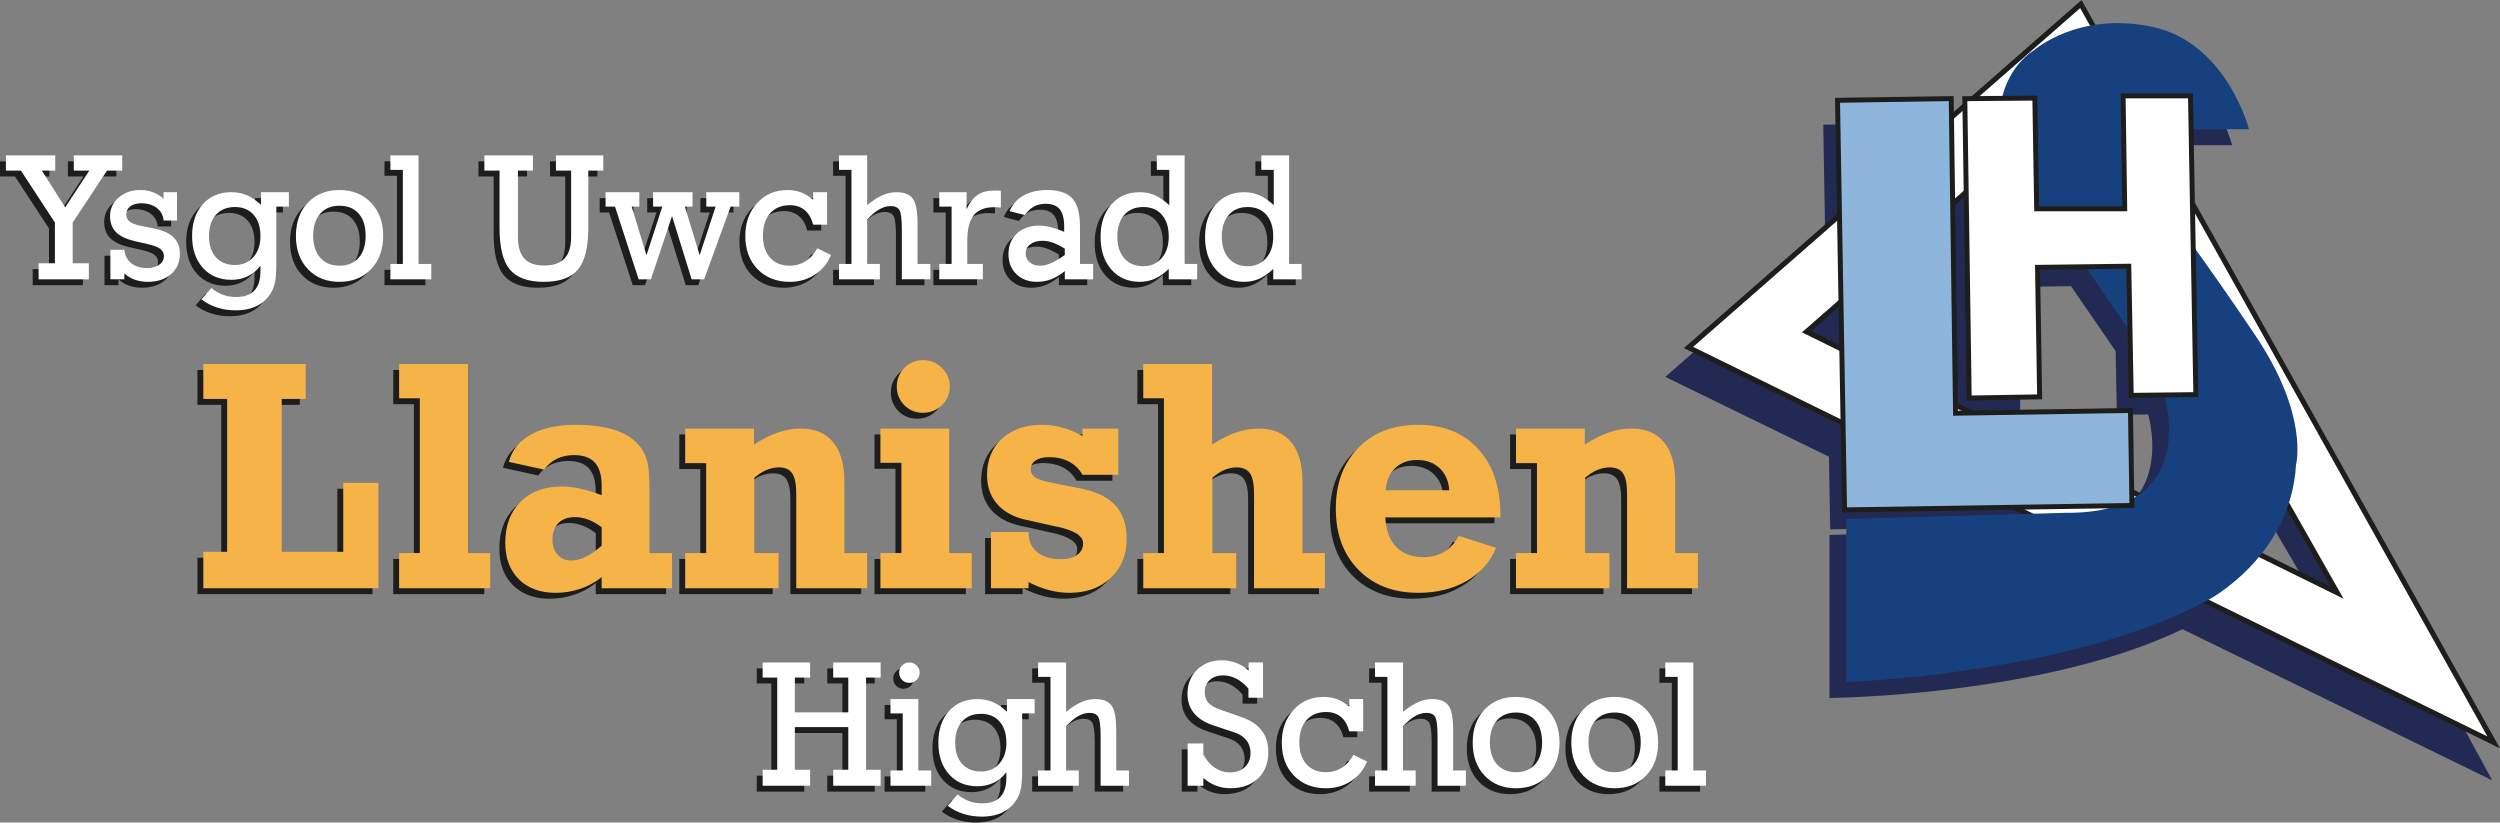 <?xml version="1.0" encoding="utf-8"?>
<!-- Generator: Adobe Illustrator 26.5.0, SVG Export Plug-In . SVG Version: 6.00 Build 0)  -->
<svg version="1.1" id="Layer_1" xmlns="http://www.w3.org/2000/svg" xmlns:xlink="http://www.w3.org/1999/xlink" x="0px" y="0px"
	 viewBox="0 0 525.109 172.766" style="enable-background:new 0 0 525.109 172.766;" xml:space="preserve">
<rect x="0" y="0" width="525.109" height="172.766" fill="#808080" stroke="none"/>
<style type="text/css">
	.st0{fill:#222A53;}
	.st1{fill:#FFFFFF;stroke:#1D1D1B;stroke-width:1.085;stroke-miterlimit:10;}
	.st2{fill:#16417E;}
	.st3{fill:#1D1D1B;stroke:#1D1D1B;stroke-width:0.543;stroke-miterlimit:10;}
	.st4{fill:#8EB5DC;}
	.st5{fill:#FFFFFF;}
	.st6{fill:#1D1D1B;}
	.st7{fill:#F6B448;}
</style>
<g>
	<g>
		<path class="st0" d="M384.269,112.365V146.6c0,0,48.046-0.36,77.211-15.989c0,0,16.115-10.142,17.249-29.657
			c0,0,2.754-10.254-8.425-26.958s-19.817-27.95-19.817-27.95l-0.198-15.546h18.557c0,0-4.668-18.192-20.319-21.5
			c-15.651-3.308-24.884,4.962-24.884,4.962s-8.098,4.465-7.209,17.2l4.668,22.327l13.621,6.216l9.831,14.292l6.637,13.029
			c0,0,7.449,24.335-20.906,24.047L384.269,112.365z"/>
		<polygon class="st0" points="443.742,110.265 384.422,111.183 382.961,26.189 405.802,25.854 406.707,91.938 443.45,91.354 		"/>
		<polygon class="st0" points="409.699,25.854 423.367,25.743 423.746,48.982 443.283,48.982 442.949,25.271 456.057,25.271 
			457.169,86.985 444.632,87.129 444.118,60.003 423.913,60.254 424.355,87.459 410.604,87.685 		"/>
		<path class="st0" d="M436.209,3.521l-86.42,75.641l173.694,84.746L436.209,3.521z M430.84,30.907l57.53,98.526L377.118,77.929
			L430.84,30.907z"/>
		<path class="st1" d="M437.073,0.85l-82.416,72.136l169.13,82.951L437.073,0.85z M433.178,22.658l57.737,101.835L379.456,69.68
			L433.178,22.658z"/>
		<path class="st2" d="M387.806,109.004v34.235c0,0,46.663-1.488,75.827-17.117c0,0,17.499-9.014,18.633-28.529
			c0,0,2.754-10.254-8.425-26.958s-19.817-27.95-19.817-27.95l-0.198-15.546h18.557c0,0-4.668-18.192-20.319-21.5
			C436.413,2.33,427.179,10.6,427.179,10.6s-8.098,4.465-7.209,17.2l4.667,22.327l13.621,6.216l9.831,14.292l6.637,13.029
			c0,0,7.449,24.335-20.906,24.047L387.806,109.004z"/>
		<polygon class="st3" points="385.706,20.819 410.088,20.461 410.993,86.544 447.735,85.96 448.051,106.409 387.194,107.351 		"/>
		<polygon class="st4" points="447.27,105.652 387.949,106.57 386.488,21.576 409.329,21.241 410.234,87.325 446.978,86.741 		"/>
		<polygon class="st3" points="412.446,20.479 427.651,20.355 428.03,43.6 446.031,43.6 445.697,19.889 460.34,19.889 
			461.479,83.133 447.405,83.295 446.891,56.169 428.222,56.4 428.665,83.602 413.374,83.854 		"/>
		<polygon class="st5" points="413.226,21.241 426.895,21.131 427.274,44.369 446.811,44.369 446.477,20.658 459.585,20.658 
			460.696,82.372 448.16,82.516 447.646,55.39 427.441,55.641 427.883,82.846 414.132,83.072 		"/>
	</g>
	<g>
		<g>
			<path class="st6" d="M3.15,37.069H0v-3.186h10.365v3.186h-2.82l4.908,7.728l5.073-7.728h-3.26v-3.186H24.43v3.186h-3.186
				l-7.215,10.915v8.552h3.388v3.37H6.867v-3.37h3.425v-8.552L3.15,37.069z"/>
			<path class="st6" d="M21.948,59.905v-6.19h2.93c0.122,1.197,0.607,2.133,1.456,2.811c0.848,0.677,1.95,1.016,3.305,1.016
				c1.05,0,1.905-0.235,2.564-0.705c0.659-0.469,0.989-1.071,0.989-1.804c0-0.623-0.244-1.123-0.733-1.502
				c-0.489-0.378-1.355-0.714-2.6-1.007l-2.82-0.641c-1.795-0.427-3.104-1.059-3.928-1.896c-0.825-0.836-1.236-1.956-1.236-3.36
				c0-1.55,0.607-2.851,1.822-3.901c1.214-1.05,2.731-1.575,4.551-1.575c0.94,0,1.822,0.155,2.646,0.467
				c0.825,0.311,1.566,0.766,2.225,1.364V41.61h2.82v5.952h-2.82c-0.086-1.099-0.558-1.978-1.419-2.637
				c-0.86-0.659-1.95-0.989-3.269-0.989c-0.965,0-1.73,0.214-2.299,0.641c-0.567,0.427-0.851,1.001-0.851,1.721
				c0,0.611,0.226,1.099,0.678,1.465c0.452,0.366,1.214,0.666,2.289,0.897l3.113,0.623c1.746,0.379,3.046,0.998,3.901,1.859
				c0.854,0.86,1.282,1.981,1.282,3.36c0,1.783-0.613,3.217-1.841,4.304c-1.227,1.087-2.854,1.63-4.88,1.63
				c-0.989,0-1.905-0.15-2.747-0.449c-0.842-0.299-1.575-0.741-2.198-1.327v1.245H21.948z"/>
			<path class="st6" d="M56.798,56.334v0.311c0,1.563-0.073,2.765-0.22,3.608c-0.147,0.842-0.397,1.587-0.751,2.234
				c-0.708,1.294-1.697,2.274-2.967,2.939c-1.27,0.665-2.796,0.998-4.578,0.998c-1.38,0-2.674-0.192-3.882-0.577
				c-1.209-0.384-2.314-0.955-3.315-1.712l2.069-2.399c0.818,0.659,1.642,1.138,2.472,1.437c0.83,0.299,1.74,0.449,2.729,0.449
				c1.709,0,2.988-0.452,3.836-1.355c0.849-0.904,1.273-2.253,1.273-4.047v-1.172c-0.757,0.989-1.648,1.73-2.674,2.225
				c-1.026,0.494-2.173,0.741-3.443,0.741c-2.479,0-4.472-0.839-5.979-2.518c-1.508-1.678-2.262-3.915-2.262-6.712
				c0-2.771,0.754-4.993,2.262-6.666c1.507-1.672,3.5-2.509,5.979-2.509c1.172,0,2.249,0.208,3.232,0.623
				c0.983,0.415,1.981,1.093,2.994,2.033V41.61h5.86v3.022h-2.637V56.334z M48.099,56.902c1.599,0,2.893-0.555,3.882-1.666
				c0.989-1.111,1.483-2.582,1.483-4.413c0-1.892-0.479-3.382-1.437-4.468c-0.959-1.086-2.268-1.63-3.928-1.63
				c-1.685,0-3.013,0.544-3.983,1.63c-0.971,1.087-1.456,2.576-1.456,4.468c0,1.893,0.485,3.379,1.456,4.459
				C45.086,56.361,46.414,56.902,48.099,56.902z"/>
			<path class="st6" d="M79.246,50.785c0,2.881-0.849,5.21-2.546,6.987c-1.697,1.776-3.913,2.664-6.648,2.664
				c-2.723,0-4.926-0.885-6.611-2.655c-1.685-1.77-2.527-4.102-2.527-6.996c0-2.893,0.842-5.222,2.527-6.987
				c1.685-1.764,3.888-2.646,6.611-2.646c2.734,0,4.95,0.888,6.648,2.665C78.397,45.593,79.246,47.916,79.246,50.785z
				 M70.053,57.048c1.721,0,3.07-0.555,4.047-1.666c0.976-1.111,1.465-2.655,1.465-4.633c0-1.978-0.485-3.522-1.456-4.633
				c-0.97-1.111-2.323-1.666-4.056-1.666c-1.709,0-3.056,0.558-4.038,1.676c-0.983,1.117-1.474,2.659-1.474,4.624
				c0,1.954,0.494,3.492,1.483,4.615C67.013,56.487,68.355,57.048,70.053,57.048z"/>
			<path class="st6" d="M83.378,36.922h-2.619v-3.04h5.915v22.8h2.674v3.223h-8.589v-3.223h2.619V36.922z"/>
			<path class="st6" d="M103.686,37.069H100.5v-3.186h10.2v3.186h-3.15v13.918c0,2.051,0.445,3.568,1.337,4.551
				c0.891,0.983,2.283,1.474,4.175,1.474c1.917,0,3.339-0.491,4.267-1.474c0.928-0.983,1.392-2.5,1.392-4.551V37.069h-3.186v-3.186
				h9.944v3.186h-3.15v12.068c0,4.078-0.723,6.98-2.17,8.708c-1.446,1.728-3.836,2.591-7.169,2.591
				c-3.321,0-5.702-0.861-7.142-2.582c-1.441-1.721-2.161-4.627-2.161-8.717V37.069z"/>
			<path class="st6" d="M144.22,41.61v3.022h-1.612l3.113,10.219l3.351-10.219h-1.96V41.61h6.941v3.022h-1.831l-5.567,15.273h-2.619
				l-4.12-13.277l-4.432,13.277h-2.582l-4.963-15.273h-1.978V41.61h7.087v3.022h-1.612l3.113,10.219l3.333-10.219h-1.941V41.61
				H144.22z"/>
			<path class="st6" d="M169.556,48.423c-0.342-1.331-0.928-2.344-1.758-3.04c-0.83-0.696-1.868-1.044-3.113-1.044
				c-1.758,0-3.144,0.571-4.157,1.712c-1.013,1.142-1.52,2.707-1.52,4.697c0,1.954,0.504,3.492,1.511,4.615
				c1.008,1.123,2.378,1.685,4.112,1.685c1.233,0,2.353-0.317,3.36-0.952c1.008-0.635,1.816-1.538,2.427-2.71l2.893,1.41
				c-0.708,1.746-1.838,3.123-3.388,4.129c-1.551,1.008-3.315,1.511-5.292,1.511c-2.772,0-5.018-0.885-6.739-2.655
				c-1.721-1.77-2.582-4.102-2.582-6.996c0-2.808,0.833-5.115,2.5-6.922c1.667-1.807,3.782-2.71,6.346-2.71
				c1.05,0,2.011,0.168,2.884,0.504c0.873,0.336,1.713,0.858,2.518,1.566V41.61h2.93v6.812H169.556z"/>
			<path class="st6" d="M177.604,56.682v-19.76h-2.619v-3.04h5.915v10.42c1.172-0.94,2.246-1.624,3.223-2.051
				c0.976-0.427,1.953-0.641,2.93-0.641c1.612,0,2.753,0.449,3.425,1.346c0.671,0.898,1.007,2.622,1.007,5.174v8.552h2.692v3.223
				h-5.988v-10.42c0-2.198-0.171-3.574-0.513-4.129c-0.342-0.556-0.946-0.833-1.813-0.833c-0.794,0-1.591,0.226-2.39,0.678
				c-0.8,0.452-1.657,1.166-2.573,2.143v9.34h2.674v3.223h-8.589v-3.223H177.604z"/>
			<path class="st6" d="M198.638,56.682v-12.05h-2.582V41.61h5.732V45.2c0.635-1.392,1.404-2.396,2.307-3.013
				c0.903-0.616,2.075-0.925,3.516-0.925c0.207,0,0.427,0.003,0.659,0.009c0.232,0.007,0.47,0.016,0.714,0.028v3.534
				c-0.012,0-0.049-0.006-0.11-0.018c-0.562-0.037-0.983-0.055-1.264-0.055c-1.966,0-3.404,0.562-4.313,1.685
				c-0.909,1.123-1.364,2.924-1.364,5.402v4.835h3.278v3.223h-9.157v-3.223H198.638z"/>
			<path class="st6" d="M222.416,59.905v-1.721c-0.952,0.769-1.899,1.337-2.839,1.703c-0.94,0.366-1.935,0.549-2.985,0.549
				c-1.795,0-3.245-0.537-4.349-1.612c-1.105-1.074-1.658-2.478-1.658-4.212c0-1.795,0.595-3.241,1.785-4.34
				c1.191-1.099,2.762-1.648,4.716-1.648c0.671,0,1.437,0.107,2.299,0.321c0.86,0.214,1.828,0.54,2.902,0.98v-1.08
				c0-1.66-0.311-2.875-0.934-3.644s-1.599-1.154-2.93-1.154c-0.94,0-1.764,0.189-2.472,0.568c-0.708,0.379-1.355,0.977-1.941,1.795
				l-3.186-0.824c0.586-1.416,1.559-2.509,2.921-3.278c1.361-0.769,3.012-1.154,4.953-1.154c2.441,0,4.203,0.586,5.283,1.758
				c1.081,1.172,1.621,3.126,1.621,5.86v7.911h2.765v3.223H222.416z M222.416,54.796v-1.337c-1.026-0.61-1.893-1.038-2.6-1.282
				c-0.708-0.244-1.404-0.366-2.088-0.366c-1.062,0-1.917,0.247-2.564,0.741c-0.647,0.495-0.971,1.145-0.971,1.951
				c0,0.733,0.281,1.34,0.842,1.822c0.561,0.483,1.282,0.724,2.161,0.724c0.733,0,1.523-0.183,2.372-0.549
				C220.417,56.133,221.366,55.565,222.416,54.796z"/>
			<path class="st6" d="M244.36,36.922h-2.619v-3.04h5.842v22.8h2.637v3.223h-5.97v-2.179c-1.001,0.952-1.987,1.642-2.958,2.069
				c-0.97,0.427-2.023,0.641-3.159,0.641c-2.454,0-4.435-0.861-5.942-2.582c-1.508-1.721-2.262-3.998-2.262-6.831
				c0-2.844,0.754-5.125,2.262-6.84c1.507-1.715,3.488-2.573,5.942-2.573c1.16,0,2.234,0.217,3.223,0.65
				c0.989,0.434,1.99,1.126,3.003,2.079V36.922z M238.885,57.158c1.587,0,2.878-0.568,3.873-1.703
				c0.995-1.135,1.493-2.637,1.493-4.505c0-1.953-0.476-3.479-1.428-4.578c-0.952-1.099-2.265-1.648-3.937-1.648
				c-1.685,0-3.013,0.553-3.983,1.658c-0.971,1.105-1.456,2.628-1.456,4.569c0,1.917,0.488,3.431,1.465,4.542
				C235.887,56.603,237.212,57.158,238.885,57.158z"/>
			<path class="st6" d="M266.306,36.922h-2.619v-3.04h5.842v22.8h2.637v3.223h-5.97v-2.179c-1.001,0.952-1.987,1.642-2.958,2.069
				c-0.97,0.427-2.023,0.641-3.159,0.641c-2.454,0-4.435-0.861-5.942-2.582c-1.508-1.721-2.262-3.998-2.262-6.831
				c0-2.844,0.754-5.125,2.262-6.84c1.507-1.715,3.488-2.573,5.942-2.573c1.16,0,2.234,0.217,3.223,0.65
				c0.989,0.434,1.99,1.126,3.003,2.079V36.922z M260.83,57.158c1.587,0,2.878-0.568,3.873-1.703
				c0.995-1.135,1.493-2.637,1.493-4.505c0-1.953-0.476-3.479-1.428-4.578c-0.952-1.099-2.265-1.648-3.937-1.648
				c-1.685,0-3.013,0.553-3.983,1.658c-0.971,1.105-1.456,2.628-1.456,4.569c0,1.917,0.488,3.431,1.465,4.542
				C257.833,56.603,259.158,57.158,260.83,57.158z"/>
		</g>
		<g>
			<path class="st6" d="M70.86,117.142v-14.481h7.39v22.136H41.467v-7.655h5.004v-32.11h-5.004v-7.323h21.506v7.323h-5.037v32.11
				H70.86z"/>
			<path class="st6" d="M86.939,84.899h-4.341v-7.191h14.448v39.699h4.672v7.39h-19.12v-7.39h4.341V84.899z"/>
			<path class="st6" d="M125.136,124.797v-2.32c-1.348,1.06-2.845,1.872-4.491,2.436c-1.646,0.563-3.363,0.845-5.153,0.845
				c-3.247,0-5.827-0.945-7.737-2.833c-1.911-1.89-2.867-4.457-2.867-7.705c0-3.601,1.071-6.467,3.214-8.599
				c2.143-2.132,5.037-3.198,8.682-3.198c1.215,0,2.518,0.155,3.91,0.464c1.392,0.31,2.872,0.762,4.44,1.359v-2.021
				c0-2.164-0.475-3.772-1.425-4.821c-0.95-1.049-2.409-1.574-4.374-1.574c-1.348,0-2.547,0.255-3.596,0.762
				c-1.049,0.508-1.949,1.271-2.7,2.286l-7.39-1.624c0.618-2.452,2.159-4.363,4.623-5.733c2.463-1.369,5.583-2.055,9.361-2.055
				c3.513,0,6.429,0.42,8.748,1.259c2.32,0.84,4.043,2.11,5.169,3.811c0.574,0.84,0.988,1.828,1.243,2.965
				c0.253,1.139,0.381,2.933,0.381,5.385v1.624v11.896h4.739v7.39H125.136z M125.136,115.849v-3.877
				c-0.95-0.706-1.889-1.237-2.817-1.591c-0.928-0.353-1.845-0.53-2.75-0.53c-1.503,0-2.674,0.415-3.513,1.242
				c-0.84,0.829-1.259,1.983-1.259,3.463c0,1.326,0.359,2.392,1.077,3.198s1.674,1.209,2.867,1.209c0.994,0,2.016-0.259,3.066-0.779
				C122.855,117.667,123.965,116.888,125.136,115.849z"/>
			<path class="st6" d="M142.679,124.797v-7.39h4.407V98.518h-4.407v-7.257h14.448v3.347c1.833-1.17,3.53-2.021,5.086-2.552
				c1.558-0.53,3.142-0.795,4.756-0.795c2.96,0,5.224,0.956,6.793,2.866c1.568,1.911,2.353,4.668,2.353,8.268v15.011h4.772v7.39
				h-14.879v-19.883c0-1.988-0.282-3.402-0.845-4.242c-0.564-0.839-1.498-1.259-2.801-1.259c-0.884,0-1.768,0.188-2.651,0.563
				c-0.884,0.376-1.723,0.917-2.518,1.624v15.807h5.103v7.39H142.679z"/>
			<path class="st6" d="M188.091,98.452h-4.407v-7.191h14.448v26.146h4.739v7.39h-19.187v-7.39h4.407V98.452z M187.13,82.447
				c0-1.546,0.535-2.86,1.608-3.943c1.071-1.082,2.369-1.624,3.893-1.624c1.546,0,2.872,0.546,3.977,1.641
				c1.104,1.093,1.657,2.402,1.657,3.926c0,1.503-0.553,2.795-1.657,3.877c-1.105,1.083-2.43,1.624-3.977,1.624
				c-1.547,0-2.85-0.53-3.91-1.591C187.661,85.297,187.13,83.994,187.13,82.447z"/>
			<path class="st6" d="M206.909,124.797V113h7.887v0.133c0,1.723,0.607,3.082,1.823,4.076c1.215,0.994,2.883,1.491,5.004,1.491
				c1.435,0,2.569-0.303,3.396-0.912c0.829-0.607,1.243-1.418,1.243-2.435c0-1.546-1.812-2.706-5.435-3.479
				c-0.331-0.066-0.596-0.121-0.795-0.166l-5.799-1.292c-2.607-0.574-4.617-1.679-6.031-3.314c-1.414-1.634-2.121-3.678-2.121-6.13
				c0-3.159,1.06-5.7,3.181-7.622c2.121-1.922,4.915-2.883,8.384-2.883c1.414,0,2.822,0.194,4.225,0.58
				c1.402,0.386,2.822,0.977,4.258,1.772v-1.557h7.522v9.709h-7.522c-0.685-1.215-1.629-2.138-2.834-2.767
				c-1.204-0.63-2.612-0.945-4.225-0.945c-1.171,0-2.099,0.232-2.784,0.696c-0.685,0.464-1.027,1.083-1.027,1.856
				c0,0.752,0.336,1.337,1.01,1.756c0.674,0.42,1.961,0.807,3.861,1.16l5.501,1.094c3.336,0.641,5.799,1.828,7.39,3.562
				c1.591,1.735,2.386,4.082,2.386,7.042c0,3.358-1.111,6.087-3.33,8.185c-2.221,2.099-5.11,3.148-8.666,3.148
				c-1.436,0-2.866-0.188-4.292-0.563c-1.424-0.376-2.866-0.938-4.324-1.69v1.292H206.909z"/>
			<path class="st6" d="M238.897,124.797v-7.39h4.341V84.899h-4.341v-7.191h14.448v16.9c1.833-1.17,3.53-2.021,5.086-2.552
				c1.558-0.53,3.142-0.795,4.756-0.795c2.96,0,5.224,0.956,6.793,2.866c1.568,1.911,2.353,4.668,2.353,8.268v15.011h4.706v7.39
				H262.16v-19.883c0-1.988-0.282-3.402-0.845-4.242c-0.564-0.839-1.508-1.259-2.834-1.259c-0.84,0-1.696,0.183-2.569,0.546
				c-0.873,0.365-1.706,0.912-2.501,1.641v15.807h5.004v7.39H238.897z"/>
			<path class="st6" d="M289.746,109.918c0.133,2.695,0.889,4.761,2.27,6.197c1.38,1.436,3.285,2.154,5.716,2.154
				c1.679,0,3.142-0.375,4.39-1.127c1.248-0.751,2.259-1.866,3.033-3.347l7.854,2.518c-1.259,2.982-3.325,5.302-6.197,6.959
				c-2.872,1.657-6.253,2.485-10.14,2.485c-5.214,0-9.406-1.612-12.576-4.838c-3.17-3.225-4.755-7.5-4.755-12.824
				c0-5.324,1.579-9.594,4.739-12.807c3.159-3.215,7.357-4.822,12.592-4.822c5.279,0,9.472,1.696,12.576,5.087
				c3.103,3.391,4.655,8.002,4.655,13.835v0.53H289.746z M289.812,104.218h13.354c-0.133-1.944-0.807-3.49-2.021-4.639
				c-1.216-1.148-2.784-1.723-4.706-1.723c-1.9,0-3.446,0.575-4.639,1.723C290.607,100.728,289.944,102.274,289.812,104.218z"/>
			<path class="st6" d="M317.188,124.797v-7.39h4.407V98.518h-4.407v-7.257h14.448v3.347c1.833-1.17,3.53-2.021,5.086-2.552
				c1.558-0.53,3.142-0.795,4.756-0.795c2.96,0,5.224,0.956,6.793,2.866c1.568,1.911,2.353,4.668,2.353,8.268v15.011h4.772v7.39
				h-14.879v-19.883c0-1.988-0.282-3.402-0.845-4.242c-0.564-0.839-1.498-1.259-2.801-1.259c-0.884,0-1.768,0.188-2.651,0.563
				c-0.884,0.376-1.723,0.917-2.518,1.624v15.807h5.103v7.39H317.188z"/>
		</g>
		<g>
			<path class="st6" d="M158.951,166.279v-3.353h3.061v-19.369h-3.061v-3.17h9.967v3.17h-3.207v7.307h11.224v-7.307h-3.17v-3.17
				h9.967v3.17h-3.061v19.369h3.061v3.353h-9.967v-3.353h3.17v-8.965h-11.224v8.965h3.207v3.353H158.951z"/>
			<path class="st6" d="M191.653,163.072h2.697v3.207h-8.546v-3.207h2.569v-11.989h-2.569v-3.007h5.849V163.072z M187.627,142.501
				c0-0.583,0.206-1.082,0.62-1.495c0.413-0.412,0.917-0.619,1.512-0.619c0.583,0,1.09,0.209,1.522,0.628
				c0.431,0.419,0.647,0.914,0.647,1.485c0,0.619-0.209,1.136-0.629,1.548c-0.419,0.413-0.932,0.62-1.539,0.62
				c-0.608,0-1.115-0.204-1.522-0.611C187.83,143.652,187.627,143.132,187.627,142.501z"/>
			<path class="st6" d="M213.459,162.725v0.31c0,1.555-0.073,2.751-0.219,3.59c-0.146,0.837-0.395,1.579-0.747,2.222
				c-0.705,1.288-1.689,2.263-2.952,2.925c-1.263,0.661-2.782,0.993-4.555,0.993c-1.373,0-2.66-0.191-3.863-0.574
				c-1.203-0.382-2.302-0.95-3.298-1.703l2.059-2.387c0.814,0.656,1.634,1.132,2.46,1.43c0.826,0.298,1.731,0.447,2.715,0.447
				c1.7,0,2.973-0.45,3.817-1.349c0.844-0.899,1.267-2.241,1.267-4.026v-1.166c-0.753,0.984-1.64,1.722-2.66,2.214
				c-1.02,0.492-2.163,0.738-3.426,0.738c-2.466,0-4.449-0.835-5.949-2.506c-1.501-1.67-2.251-3.896-2.251-6.678
				c0-2.757,0.75-4.968,2.251-6.632c1.5-1.664,3.483-2.497,5.949-2.497c1.166,0,2.238,0.207,3.216,0.62
				c0.978,0.412,1.971,1.087,2.979,2.022v-2.642h5.831v3.007h-2.624V162.725z M204.804,163.291c1.591,0,2.879-0.553,3.863-1.659
				c0.984-1.105,1.476-2.569,1.476-4.391c0-1.883-0.477-3.364-1.43-4.446c-0.954-1.081-2.257-1.621-3.909-1.621
				c-1.676,0-2.998,0.54-3.963,1.621c-0.966,1.082-1.449,2.563-1.449,4.446c0,1.883,0.483,3.362,1.449,4.437
				C201.806,162.753,203.128,163.291,204.804,163.291z"/>
			<path class="st6" d="M219.409,163.072v-19.661h-2.606v-3.024h5.885v10.367c1.166-0.935,2.235-1.615,3.207-2.041
				c0.971-0.425,1.943-0.638,2.915-0.638c1.603,0,2.739,0.447,3.407,1.339c0.668,0.893,1.002,2.609,1.002,5.147v8.51h2.678v3.207
				h-5.958v-10.367c0-2.186-0.17-3.556-0.51-4.109c-0.34-0.553-0.942-0.829-1.804-0.829c-0.79,0-1.583,0.225-2.378,0.674
				c-0.796,0.45-1.649,1.161-2.56,2.132v9.293h2.66v3.207h-8.546v-3.207H219.409z"/>
			<path class="st6" d="M248.216,166.279v-8.874h3.298v2.314c0.656,1.227,1.467,2.159,2.432,2.797
				c0.966,0.637,2.044,0.956,3.234,0.956c1.263,0,2.287-0.376,3.07-1.13c0.784-0.753,1.175-1.731,1.175-2.933
				c0-1.033-0.286-1.92-0.856-2.661c-0.571-0.74-1.403-1.293-2.496-1.658l-4.592-1.531c-1.749-0.595-3.07-1.449-3.963-2.56
				c-0.893-1.112-1.339-2.463-1.339-4.054c0-2.029,0.677-3.705,2.032-5.029c1.354-1.324,3.07-1.987,5.147-1.987
				c1.081,0,2.105,0.186,3.07,0.556c0.966,0.371,1.831,0.908,2.597,1.612v-1.712h3.025v7.415h-3.061v-1.895
				c-0.741-0.899-1.567-1.591-2.478-2.077c-0.911-0.485-1.853-0.729-2.824-0.729c-1.166,0-2.105,0.322-2.815,0.965
				c-0.711,0.644-1.066,1.495-1.066,2.551c0,0.923,0.249,1.667,0.747,2.233c0.498,0.564,1.33,1.047,2.496,1.449l4.482,1.566
				c1.895,0.668,3.307,1.607,4.237,2.816c0.929,1.209,1.394,2.723,1.394,4.545c0,2.297-0.72,4.134-2.159,5.512
				c-1.44,1.379-3.368,2.067-5.785,2.067c-1.093,0-2.108-0.179-3.043-0.537c-0.935-0.358-1.822-0.902-2.66-1.631v1.64H248.216z"/>
			<path class="st6" d="M282.169,154.854c-0.34-1.323-0.923-2.332-1.749-3.024c-0.826-0.693-1.859-1.039-3.098-1.039
				c-1.749,0-3.128,0.568-4.136,1.704c-1.008,1.136-1.512,2.694-1.512,4.673c0,1.944,0.501,3.474,1.503,4.592
				c1.003,1.118,2.366,1.676,4.091,1.676c1.227,0,2.342-0.316,3.343-0.947c1.003-0.631,1.807-1.531,2.414-2.697l2.879,1.403
				c-0.705,1.738-1.828,3.107-3.371,4.109c-1.543,1.003-3.298,1.503-5.266,1.503c-2.758,0-4.992-0.88-6.705-2.642
				c-1.713-1.761-2.569-4.081-2.569-6.96c0-2.794,0.829-5.089,2.487-6.887c1.659-1.797,3.763-2.697,6.314-2.697
				c1.044,0,2.001,0.167,2.87,0.501s1.704,0.853,2.506,1.557v-1.603h2.915v6.778H282.169z"/>
			<path class="st6" d="M290.176,163.072v-19.661h-2.606v-3.024h5.885v10.367c1.166-0.935,2.235-1.615,3.207-2.041
				c0.971-0.425,1.943-0.638,2.915-0.638c1.603,0,2.739,0.447,3.407,1.339c0.668,0.893,1.002,2.609,1.002,5.147v8.51h2.678v3.207
				h-5.958v-10.367c0-2.186-0.17-3.556-0.51-4.109c-0.34-0.553-0.942-0.829-1.804-0.829c-0.79,0-1.583,0.225-2.378,0.674
				c-0.796,0.45-1.649,1.161-2.56,2.132v9.293h2.66v3.207h-8.546v-3.207H290.176z"/>
			<path class="st6" d="M326.329,157.205c0,2.867-0.844,5.184-2.533,6.951c-1.689,1.767-3.893,2.65-6.614,2.65
				c-2.709,0-4.901-0.88-6.578-2.642c-1.676-1.761-2.514-4.081-2.514-6.96c0-2.879,0.838-5.196,2.514-6.951
				c1.676-1.755,3.869-2.633,6.578-2.633c2.721,0,4.925,0.883,6.614,2.651C325.484,152.039,326.329,154.351,326.329,157.205z
				 M317.182,163.436c1.713,0,3.055-0.553,4.027-1.659c0.971-1.105,1.458-2.642,1.458-4.609s-0.483-3.505-1.449-4.609
				c-0.965-1.106-2.311-1.659-4.036-1.659c-1.701,0-3.04,0.556-4.018,1.667c-0.978,1.111-1.467,2.645-1.467,4.601
				c0,1.944,0.492,3.474,1.476,4.592C314.157,162.878,315.493,163.436,317.182,163.436z"/>
			<path class="st6" d="M347.043,157.205c0,2.867-0.844,5.184-2.533,6.951c-1.689,1.767-3.893,2.65-6.614,2.65
				c-2.709,0-4.901-0.88-6.578-2.642c-1.676-1.761-2.514-4.081-2.514-6.96c0-2.879,0.838-5.196,2.514-6.951
				c1.676-1.755,3.869-2.633,6.578-2.633c2.721,0,4.925,0.883,6.614,2.651C346.199,152.039,347.043,154.351,347.043,157.205z
				 M337.897,163.436c1.713,0,3.055-0.553,4.027-1.659c0.971-1.105,1.458-2.642,1.458-4.609s-0.483-3.505-1.449-4.609
				c-0.965-1.106-2.311-1.659-4.036-1.659c-1.701,0-3.04,0.556-4.018,1.667c-0.978,1.111-1.467,2.645-1.467,4.601
				c0,1.944,0.492,3.474,1.476,4.592C334.872,162.878,336.208,163.436,337.897,163.436z"/>
			<path class="st6" d="M351.155,143.411h-2.606v-3.024h5.885v22.684h2.66v3.207h-8.546v-3.207h2.606V143.411z"/>
		</g>
		<g>
			<path class="st5" d="M4.39,35.829H1.24v-3.186h10.365v3.186h-2.82l4.908,7.728l5.073-7.728h-3.26v-3.186h10.164v3.186h-3.186
				l-7.215,10.915v8.552h3.388v3.37H8.107v-3.37h3.425v-8.552L4.39,35.829z"/>
			<path class="st5" d="M23.187,58.665v-6.19h2.93c0.122,1.197,0.607,2.133,1.456,2.811c0.848,0.677,1.95,1.016,3.305,1.016
				c1.05,0,1.905-0.235,2.564-0.705c0.659-0.469,0.989-1.071,0.989-1.804c0-0.623-0.244-1.123-0.733-1.502
				c-0.489-0.378-1.355-0.714-2.6-1.007l-2.82-0.641c-1.795-0.427-3.104-1.059-3.928-1.896c-0.825-0.836-1.236-1.956-1.236-3.36
				c0-1.55,0.607-2.851,1.822-3.901c1.214-1.05,2.731-1.575,4.551-1.575c0.94,0,1.822,0.155,2.646,0.467
				c0.825,0.311,1.566,0.766,2.225,1.364v-1.373h2.82v5.952h-2.82c-0.086-1.099-0.558-1.978-1.419-2.637
				c-0.86-0.659-1.95-0.989-3.269-0.989c-0.965,0-1.73,0.214-2.299,0.641c-0.567,0.427-0.851,1.001-0.851,1.721
				c0,0.611,0.226,1.099,0.678,1.465c0.452,0.366,1.214,0.666,2.289,0.897l3.113,0.623c1.746,0.379,3.046,0.998,3.901,1.859
				c0.854,0.86,1.282,1.981,1.282,3.36c0,1.783-0.613,3.217-1.841,4.304c-1.227,1.087-2.854,1.63-4.88,1.63
				c-0.989,0-1.905-0.15-2.747-0.449c-0.842-0.299-1.575-0.741-2.198-1.327v1.245H23.187z"/>
			<path class="st5" d="M58.038,55.094v0.311c0,1.563-0.073,2.765-0.22,3.608s-0.397,1.587-0.751,2.234
				c-0.708,1.294-1.697,2.274-2.967,2.939c-1.27,0.665-2.796,0.998-4.578,0.998c-1.38,0-2.674-0.192-3.882-0.577
				c-1.209-0.384-2.314-0.955-3.315-1.712l2.069-2.399c0.818,0.659,1.642,1.138,2.472,1.437c0.83,0.299,1.74,0.449,2.729,0.449
				c1.709,0,2.988-0.452,3.836-1.355c0.849-0.904,1.273-2.253,1.273-4.047v-1.172c-0.757,0.989-1.648,1.73-2.674,2.225
				c-1.026,0.494-2.173,0.741-3.443,0.741c-2.479,0-4.472-0.839-5.979-2.518c-1.508-1.678-2.262-3.915-2.262-6.712
				c0-2.771,0.754-4.993,2.262-6.666c1.507-1.672,3.5-2.509,5.979-2.509c1.172,0,2.249,0.208,3.232,0.623
				c0.983,0.415,1.981,1.093,2.994,2.033v-2.655h5.86v3.022h-2.637V55.094z M49.339,55.662c1.599,0,2.893-0.555,3.882-1.666
				c0.989-1.111,1.483-2.582,1.483-4.413c0-1.892-0.479-3.382-1.437-4.468c-0.959-1.086-2.268-1.63-3.928-1.63
				c-1.685,0-3.013,0.544-3.983,1.63c-0.971,1.087-1.456,2.576-1.456,4.468c0,1.893,0.485,3.379,1.456,4.459
				C46.326,55.122,47.654,55.662,49.339,55.662z"/>
			<path class="st5" d="M80.485,49.546c0,2.881-0.849,5.21-2.546,6.987c-1.697,1.776-3.913,2.664-6.648,2.664
				c-2.723,0-4.926-0.885-6.611-2.655c-1.685-1.77-2.527-4.102-2.527-6.996c0-2.893,0.842-5.222,2.527-6.987
				c1.685-1.764,3.888-2.646,6.611-2.646c2.734,0,4.95,0.888,6.648,2.665C79.637,44.354,80.485,46.677,80.485,49.546z
				 M71.292,55.809c1.721,0,3.07-0.555,4.047-1.666c0.976-1.111,1.465-2.655,1.465-4.633s-0.485-3.522-1.456-4.633
				c-0.97-1.111-2.323-1.666-4.056-1.666c-1.709,0-3.056,0.558-4.038,1.676c-0.983,1.117-1.474,2.659-1.474,4.624
				c0,1.954,0.494,3.492,1.483,4.615C68.252,55.247,69.595,55.809,71.292,55.809z"/>
			<path class="st5" d="M84.617,35.683h-2.619v-3.04h5.915v22.8h2.674v3.223h-8.589v-3.223h2.619V35.683z"/>
			<path class="st5" d="M104.926,35.829h-3.186v-3.186h10.2v3.186h-3.15v13.918c0,2.051,0.445,3.568,1.337,4.551
				c0.891,0.983,2.283,1.474,4.175,1.474c1.917,0,3.339-0.491,4.267-1.474c0.928-0.983,1.392-2.5,1.392-4.551V35.829h-3.186v-3.186
				h9.944v3.186h-3.15v12.068c0,4.078-0.723,6.98-2.17,8.708c-1.446,1.728-3.836,2.591-7.169,2.591
				c-3.321,0-5.702-0.861-7.142-2.582c-1.441-1.721-2.161-4.627-2.161-8.717V35.829z"/>
			<path class="st5" d="M145.46,40.371v3.022h-1.612l3.113,10.219l3.351-10.219h-1.96v-3.022h6.941v3.022h-1.831l-5.567,15.273
				h-2.619l-4.12-13.277l-4.432,13.277h-2.582l-4.963-15.273h-1.978v-3.022h7.087v3.022h-1.612l3.113,10.219l3.333-10.219h-1.941
				v-3.022H145.46z"/>
			<path class="st5" d="M170.796,47.183c-0.342-1.331-0.928-2.344-1.758-3.04c-0.83-0.696-1.868-1.044-3.113-1.044
				c-1.758,0-3.144,0.571-4.157,1.712c-1.013,1.142-1.52,2.707-1.52,4.697c0,1.954,0.504,3.492,1.511,4.615
				c1.008,1.123,2.378,1.685,4.112,1.685c1.233,0,2.353-0.317,3.36-0.952c1.008-0.635,1.816-1.538,2.427-2.71l2.893,1.41
				c-0.708,1.746-1.838,3.123-3.388,4.129c-1.551,1.008-3.315,1.511-5.292,1.511c-2.772,0-5.018-0.885-6.739-2.655
				c-1.721-1.77-2.582-4.102-2.582-6.996c0-2.808,0.833-5.115,2.5-6.922c1.667-1.807,3.782-2.71,6.346-2.71
				c1.05,0,2.011,0.168,2.884,0.504c0.873,0.336,1.712,0.858,2.518,1.566v-1.612h2.93v6.812H170.796z"/>
			<path class="st5" d="M178.844,55.442v-19.76h-2.619v-3.04h5.915v10.42c1.172-0.94,2.246-1.624,3.223-2.051
				c0.976-0.427,1.953-0.641,2.93-0.641c1.612,0,2.753,0.449,3.425,1.346c0.671,0.898,1.007,2.622,1.007,5.174v8.552h2.692v3.223
				h-5.988v-10.42c0-2.198-0.171-3.574-0.513-4.129c-0.342-0.556-0.946-0.833-1.813-0.833c-0.794,0-1.591,0.226-2.39,0.678
				c-0.8,0.452-1.657,1.166-2.573,2.143v9.34h2.674v3.223h-8.589v-3.223H178.844z"/>
			<path class="st5" d="M199.877,55.442v-12.05h-2.582v-3.022h5.732v3.589c0.635-1.392,1.404-2.396,2.307-3.013
				c0.903-0.616,2.075-0.925,3.516-0.925c0.207,0,0.427,0.003,0.659,0.009c0.232,0.007,0.47,0.016,0.714,0.028v3.534
				c-0.013,0-0.049-0.006-0.11-0.018c-0.562-0.037-0.983-0.055-1.264-0.055c-1.966,0-3.404,0.562-4.313,1.685
				c-0.909,1.123-1.364,2.924-1.364,5.402v4.835h3.278v3.223h-9.157v-3.223H199.877z"/>
			<path class="st5" d="M223.656,58.665v-1.721c-0.952,0.769-1.899,1.337-2.839,1.703c-0.94,0.366-1.935,0.549-2.985,0.549
				c-1.795,0-3.245-0.537-4.349-1.612c-1.105-1.074-1.658-2.478-1.658-4.212c0-1.795,0.595-3.241,1.785-4.34
				c1.191-1.099,2.762-1.648,4.716-1.648c0.671,0,1.437,0.107,2.299,0.321c0.86,0.214,1.828,0.54,2.902,0.98v-1.08
				c0-1.66-0.311-2.875-0.934-3.644c-0.623-0.769-1.599-1.154-2.93-1.154c-0.94,0-1.764,0.189-2.472,0.568
				c-0.708,0.379-1.355,0.977-1.941,1.795l-3.186-0.824c0.586-1.416,1.559-2.509,2.921-3.278c1.361-0.769,3.012-1.154,4.953-1.154
				c2.441,0,4.203,0.586,5.283,1.758c1.081,1.172,1.621,3.126,1.621,5.86v7.911h2.765v3.223H223.656z M223.656,53.556v-1.337
				c-1.026-0.61-1.893-1.038-2.6-1.282c-0.708-0.244-1.404-0.366-2.088-0.366c-1.062,0-1.917,0.247-2.564,0.741
				c-0.647,0.495-0.971,1.145-0.971,1.951c0,0.733,0.281,1.34,0.842,1.822c0.561,0.483,1.282,0.724,2.161,0.724
				c0.733,0,1.523-0.183,2.372-0.549C221.657,54.893,222.606,54.325,223.656,53.556z"/>
			<path class="st5" d="M245.6,35.683h-2.619v-3.04h5.842v22.8h2.637v3.223h-5.97v-2.179c-1.001,0.952-1.987,1.642-2.958,2.069
				c-0.97,0.427-2.023,0.641-3.159,0.641c-2.454,0-4.435-0.861-5.942-2.582c-1.508-1.721-2.262-3.998-2.262-6.831
				c0-2.844,0.754-5.125,2.262-6.84c1.507-1.715,3.488-2.573,5.942-2.573c1.16,0,2.234,0.217,3.223,0.65
				c0.989,0.434,1.99,1.126,3.003,2.079V35.683z M240.124,55.919c1.587,0,2.878-0.568,3.873-1.703s1.493-2.637,1.493-4.505
				c0-1.953-0.476-3.479-1.428-4.578c-0.952-1.099-2.265-1.648-3.937-1.648c-1.685,0-3.013,0.553-3.983,1.658
				c-0.971,1.105-1.456,2.628-1.456,4.569c0,1.917,0.488,3.431,1.465,4.542C237.127,55.363,238.452,55.919,240.124,55.919z"/>
			<path class="st5" d="M267.546,35.683h-2.619v-3.04h5.842v22.8h2.637v3.223h-5.97v-2.179c-1.001,0.952-1.987,1.642-2.958,2.069
				c-0.97,0.427-2.023,0.641-3.159,0.641c-2.454,0-4.435-0.861-5.942-2.582c-1.508-1.721-2.262-3.998-2.262-6.831
				c0-2.844,0.754-5.125,2.262-6.84c1.507-1.715,3.488-2.573,5.942-2.573c1.16,0,2.234,0.217,3.223,0.65
				c0.989,0.434,1.99,1.126,3.003,2.079V35.683z M262.07,55.919c1.587,0,2.878-0.568,3.873-1.703
				c0.995-1.135,1.493-2.637,1.493-4.505c0-1.953-0.476-3.479-1.428-4.578c-0.952-1.099-2.265-1.648-3.937-1.648
				c-1.685,0-3.013,0.553-3.983,1.658c-0.971,1.105-1.456,2.628-1.456,4.569c0,1.917,0.488,3.431,1.465,4.542
				C259.073,55.363,260.397,55.919,262.07,55.919z"/>
		</g>
		<g>
			<path class="st7" d="M72.1,115.902v-14.481h7.39v22.136H42.706v-7.655h5.004v-32.11h-5.004v-7.323h21.506v7.323h-5.037v32.11
				H72.1z"/>
			<path class="st7" d="M88.179,83.659h-4.341v-7.191h14.448v39.699h4.672v7.39h-19.12v-7.39h4.341V83.659z"/>
			<path class="st7" d="M126.376,123.557v-2.32c-1.348,1.06-2.845,1.872-4.491,2.436c-1.646,0.563-3.363,0.845-5.153,0.845
				c-3.247,0-5.827-0.945-7.737-2.833c-1.911-1.89-2.867-4.457-2.867-7.705c0-3.601,1.071-6.467,3.214-8.599
				c2.143-2.132,5.037-3.198,8.682-3.198c1.215,0,2.518,0.155,3.91,0.464c1.392,0.31,2.872,0.762,4.44,1.359v-2.021
				c0-2.164-0.475-3.772-1.425-4.821c-0.95-1.049-2.409-1.574-4.374-1.574c-1.348,0-2.547,0.255-3.596,0.762
				c-1.049,0.508-1.949,1.271-2.7,2.287l-7.39-1.624c0.618-2.452,2.159-4.363,4.623-5.733c2.463-1.369,5.583-2.055,9.361-2.055
				c3.513,0,6.429,0.42,8.748,1.259c2.32,0.84,4.043,2.11,5.169,3.811c0.574,0.84,0.988,1.828,1.243,2.965
				c0.253,1.139,0.381,2.933,0.381,5.385v1.624v11.896h4.739v7.39H126.376z M126.376,114.61v-3.877
				c-0.95-0.706-1.889-1.237-2.817-1.591c-0.928-0.353-1.845-0.53-2.75-0.53c-1.503,0-2.674,0.415-3.513,1.242
				c-0.84,0.829-1.259,1.983-1.259,3.463c0,1.326,0.359,2.392,1.077,3.198c0.718,0.807,1.674,1.209,2.867,1.209
				c0.994,0,2.016-0.259,3.066-0.779C124.094,116.427,125.205,115.648,126.376,114.61z"/>
			<path class="st7" d="M143.919,123.557v-7.39h4.407V97.279h-4.407v-7.257h14.448v3.347c1.833-1.17,3.53-2.021,5.086-2.552
				c1.558-0.53,3.142-0.795,4.756-0.795c2.96,0,5.224,0.956,6.793,2.866c1.568,1.911,2.353,4.668,2.353,8.268v15.011h4.772v7.39
				h-14.879v-19.883c0-1.988-0.282-3.402-0.845-4.242c-0.564-0.839-1.498-1.259-2.801-1.259c-0.884,0-1.768,0.188-2.651,0.563
				c-0.884,0.376-1.723,0.917-2.518,1.624v15.807h5.103v7.39H143.919z"/>
			<path class="st7" d="M189.331,97.212h-4.407v-7.191h14.448v26.146h4.739v7.39h-19.187v-7.39h4.407V97.212z M188.37,81.207
				c0-1.546,0.535-2.86,1.608-3.943c1.071-1.082,2.369-1.624,3.893-1.624c1.546,0,2.872,0.546,3.977,1.641
				c1.104,1.093,1.657,2.402,1.657,3.926c0,1.503-0.553,2.795-1.657,3.877c-1.105,1.083-2.43,1.624-3.977,1.624
				c-1.547,0-2.85-0.53-3.91-1.591C188.9,84.057,188.37,82.754,188.37,81.207z"/>
			<path class="st7" d="M208.148,123.557V111.76h7.887v0.133c0,1.723,0.607,3.082,1.823,4.076c1.215,0.994,2.883,1.491,5.004,1.491
				c1.435,0,2.569-0.303,3.396-0.912c0.829-0.607,1.243-1.418,1.243-2.435c0-1.546-1.812-2.706-5.435-3.479
				c-0.331-0.066-0.596-0.121-0.795-0.166l-5.799-1.292c-2.607-0.574-4.617-1.679-6.031-3.314c-1.414-1.634-2.121-3.678-2.121-6.13
				c0-3.159,1.06-5.7,3.181-7.622c2.121-1.922,4.915-2.883,8.384-2.883c1.414,0,2.822,0.194,4.225,0.58
				c1.402,0.386,2.822,0.977,4.258,1.772v-1.557h7.522v9.709h-7.522c-0.685-1.215-1.629-2.138-2.834-2.767
				c-1.204-0.63-2.612-0.945-4.225-0.945c-1.171,0-2.099,0.232-2.784,0.696c-0.685,0.464-1.027,1.083-1.027,1.856
				c0,0.752,0.336,1.337,1.01,1.756c0.674,0.42,1.961,0.807,3.861,1.16l5.501,1.094c3.336,0.641,5.799,1.828,7.39,3.562
				c1.591,1.735,2.386,4.082,2.386,7.042c0,3.358-1.111,6.087-3.33,8.185c-2.221,2.099-5.11,3.148-8.666,3.148
				c-1.436,0-2.866-0.188-4.292-0.563c-1.424-0.376-2.866-0.938-4.324-1.69v1.292H208.148z"/>
			<path class="st7" d="M240.137,123.557v-7.39h4.341V83.659h-4.341v-7.191h14.448v16.9c1.833-1.17,3.53-2.021,5.086-2.552
				c1.558-0.53,3.142-0.795,4.756-0.795c2.96,0,5.224,0.956,6.793,2.866c1.568,1.911,2.353,4.668,2.353,8.268v15.011h4.706v7.39
				h-14.879v-19.883c0-1.988-0.282-3.402-0.845-4.242c-0.564-0.839-1.508-1.259-2.834-1.259c-0.84,0-1.696,0.183-2.569,0.546
				c-0.873,0.365-1.706,0.912-2.501,1.641v15.807h5.004v7.39H240.137z"/>
			<path class="st7" d="M290.985,108.678c0.133,2.695,0.889,4.761,2.27,6.197c1.38,1.436,3.285,2.154,5.716,2.154
				c1.679,0,3.142-0.375,4.39-1.127c1.248-0.751,2.259-1.866,3.033-3.347l7.854,2.518c-1.259,2.982-3.325,5.302-6.197,6.959
				c-2.872,1.657-6.253,2.485-10.14,2.485c-5.214,0-9.406-1.612-12.576-4.838c-3.17-3.225-4.755-7.5-4.755-12.824
				c0-5.324,1.579-9.594,4.739-12.807c3.159-3.215,7.357-4.822,12.592-4.822c5.279,0,9.472,1.696,12.576,5.087
				c3.103,3.391,4.655,8.002,4.655,13.835v0.53H290.985z M291.052,102.978h13.354c-0.133-1.944-0.807-3.49-2.021-4.639
				c-1.216-1.149-2.784-1.723-4.706-1.723c-1.9,0-3.446,0.575-4.639,1.723C291.847,99.488,291.184,101.035,291.052,102.978z"/>
			<path class="st7" d="M318.427,123.557v-7.39h4.407V97.279h-4.407v-7.257h14.448v3.347c1.833-1.17,3.53-2.021,5.086-2.552
				c1.558-0.53,3.142-0.795,4.756-0.795c2.96,0,5.224,0.956,6.793,2.866c1.568,1.911,2.353,4.668,2.353,8.268v15.011h4.772v7.39
				h-14.879v-19.883c0-1.988-0.282-3.402-0.845-4.242c-0.564-0.839-1.498-1.259-2.801-1.259c-0.884,0-1.768,0.188-2.651,0.563
				c-0.884,0.376-1.723,0.917-2.518,1.624v15.807h5.103v7.39H318.427z"/>
		</g>
		<g>
			<path class="st5" d="M160.191,165.039v-3.353h3.061v-19.369h-3.061v-3.17h9.967v3.17h-3.207v7.307h11.224v-7.307h-3.17v-3.17
				h9.967v3.17h-3.061v19.369h3.061v3.353h-9.967v-3.353h3.17v-8.965h-11.224v8.965h3.207v3.353H160.191z"/>
			<path class="st5" d="M192.893,161.832h2.697v3.207h-8.546v-3.207h2.569v-11.989h-2.569v-3.007h5.849V161.832z M188.866,141.262
				c0-0.583,0.206-1.082,0.62-1.495c0.413-0.412,0.917-0.619,1.512-0.619c0.583,0,1.09,0.209,1.522,0.628
				c0.431,0.419,0.647,0.914,0.647,1.485c0,0.619-0.209,1.136-0.629,1.548c-0.419,0.413-0.932,0.62-1.539,0.62
				c-0.607,0-1.115-0.204-1.522-0.611C189.069,142.413,188.866,141.893,188.866,141.262z"/>
			<path class="st5" d="M214.699,161.486v0.31c0,1.555-0.073,2.751-0.219,3.59c-0.146,0.837-0.395,1.579-0.747,2.222
				c-0.705,1.288-1.689,2.263-2.952,2.925c-1.263,0.661-2.782,0.993-4.555,0.993c-1.373,0-2.66-0.191-3.863-0.574
				c-1.203-0.382-2.302-0.95-3.298-1.703l2.059-2.387c0.814,0.656,1.634,1.132,2.46,1.43c0.826,0.298,1.731,0.447,2.715,0.447
				c1.7,0,2.973-0.45,3.817-1.349c0.844-0.899,1.267-2.241,1.267-4.026v-1.166c-0.753,0.984-1.64,1.722-2.66,2.214
				c-1.02,0.492-2.162,0.738-3.426,0.738c-2.466,0-4.449-0.835-5.949-2.506c-1.501-1.67-2.25-3.896-2.25-6.678
				c0-2.757,0.75-4.968,2.25-6.632c1.5-1.664,3.483-2.497,5.949-2.497c1.166,0,2.238,0.207,3.216,0.62
				c0.978,0.412,1.971,1.087,2.979,2.022v-2.642h5.831v3.007h-2.624V161.486z M206.044,162.051c1.591,0,2.879-0.553,3.863-1.659
				c0.984-1.105,1.476-2.569,1.476-4.391c0-1.883-0.477-3.364-1.43-4.446c-0.954-1.081-2.257-1.621-3.909-1.621
				c-1.676,0-2.998,0.54-3.963,1.621c-0.966,1.082-1.449,2.563-1.449,4.446c0,1.883,0.483,3.362,1.449,4.437
				C203.046,161.513,204.367,162.051,206.044,162.051z"/>
			<path class="st5" d="M220.649,161.832v-19.661h-2.606v-3.024h5.885v10.367c1.166-0.935,2.235-1.615,3.207-2.041
				c0.971-0.425,1.943-0.638,2.915-0.638c1.603,0,2.739,0.447,3.407,1.339c0.668,0.893,1.002,2.609,1.002,5.147v8.51h2.678v3.207
				h-5.958v-10.367c0-2.186-0.17-3.556-0.51-4.109c-0.34-0.553-0.942-0.829-1.804-0.829c-0.79,0-1.583,0.225-2.378,0.674
				c-0.796,0.45-1.649,1.161-2.56,2.132v9.293h2.66v3.207h-8.546v-3.207H220.649z"/>
			<path class="st5" d="M249.456,165.039v-8.874h3.298v2.314c0.656,1.227,1.467,2.159,2.432,2.797
				c0.966,0.637,2.044,0.956,3.234,0.956c1.263,0,2.287-0.376,3.07-1.13c0.784-0.753,1.175-1.731,1.175-2.933
				c0-1.033-0.286-1.92-0.856-2.661c-0.571-0.74-1.403-1.293-2.496-1.658l-4.592-1.531c-1.749-0.595-3.07-1.449-3.963-2.56
				c-0.893-1.112-1.339-2.463-1.339-4.054c0-2.029,0.677-3.705,2.032-5.029c1.354-1.324,3.07-1.987,5.147-1.987
				c1.081,0,2.105,0.186,3.07,0.556c0.966,0.371,1.831,0.908,2.597,1.612v-1.712h3.025v7.415h-3.061v-1.895
				c-0.741-0.899-1.567-1.591-2.478-2.077c-0.911-0.485-1.853-0.729-2.824-0.729c-1.166,0-2.105,0.322-2.815,0.965
				c-0.711,0.644-1.066,1.495-1.066,2.551c0,0.923,0.249,1.667,0.747,2.233c0.498,0.564,1.33,1.047,2.496,1.449l4.482,1.566
				c1.895,0.668,3.307,1.607,4.237,2.816c0.929,1.209,1.394,2.723,1.394,4.545c0,2.297-0.72,4.134-2.159,5.512
				c-1.44,1.379-3.368,2.067-5.785,2.067c-1.093,0-2.108-0.179-3.043-0.537c-0.935-0.358-1.822-0.902-2.66-1.631v1.64H249.456z"/>
			<path class="st5" d="M283.408,153.614c-0.34-1.323-0.923-2.332-1.749-3.024c-0.826-0.693-1.859-1.039-3.098-1.039
				c-1.749,0-3.128,0.568-4.136,1.704c-1.008,1.136-1.512,2.694-1.512,4.673c0,1.944,0.501,3.474,1.503,4.592
				c1.003,1.118,2.366,1.676,4.091,1.676c1.227,0,2.342-0.316,3.343-0.947c1.003-0.631,1.807-1.531,2.414-2.697l2.879,1.403
				c-0.705,1.738-1.828,3.107-3.371,4.109c-1.543,1.003-3.298,1.503-5.266,1.503c-2.758,0-4.993-0.88-6.705-2.642
				c-1.713-1.761-2.569-4.081-2.569-6.96c0-2.794,0.829-5.089,2.487-6.887c1.659-1.797,3.763-2.697,6.314-2.697
				c1.044,0,2.001,0.167,2.87,0.501s1.704,0.853,2.506,1.557v-1.603h2.915v6.778H283.408z"/>
			<path class="st5" d="M291.416,161.832v-19.661h-2.606v-3.024h5.885v10.367c1.166-0.935,2.235-1.615,3.207-2.041
				c0.971-0.425,1.943-0.638,2.915-0.638c1.603,0,2.739,0.447,3.407,1.339c0.668,0.893,1.002,2.609,1.002,5.147v8.51h2.678v3.207
				h-5.958v-10.367c0-2.186-0.17-3.556-0.51-4.109c-0.34-0.553-0.942-0.829-1.804-0.829c-0.79,0-1.583,0.225-2.378,0.674
				c-0.795,0.45-1.649,1.161-2.56,2.132v9.293h2.66v3.207h-8.546v-3.207H291.416z"/>
			<path class="st5" d="M327.568,155.965c0,2.867-0.844,5.184-2.533,6.951c-1.689,1.767-3.893,2.65-6.614,2.65
				c-2.709,0-4.901-0.88-6.578-2.642c-1.676-1.761-2.514-4.081-2.514-6.96s0.838-5.196,2.514-6.951
				c1.676-1.755,3.869-2.633,6.578-2.633c2.721,0,4.925,0.883,6.614,2.651C326.724,150.799,327.568,153.111,327.568,155.965z
				 M318.422,162.197c1.713,0,3.055-0.553,4.027-1.659c0.971-1.105,1.458-2.642,1.458-4.609s-0.483-3.505-1.449-4.609
				c-0.965-1.106-2.311-1.659-4.036-1.659c-1.701,0-3.04,0.556-4.018,1.667c-0.978,1.111-1.467,2.645-1.467,4.601
				c0,1.944,0.492,3.474,1.476,4.592C315.397,161.639,316.733,162.197,318.422,162.197z"/>
			<path class="st5" d="M348.283,155.965c0,2.867-0.844,5.184-2.533,6.951c-1.689,1.767-3.893,2.65-6.614,2.65
				c-2.709,0-4.901-0.88-6.578-2.642c-1.676-1.761-2.514-4.081-2.514-6.96s0.838-5.196,2.514-6.951
				c1.676-1.755,3.869-2.633,6.578-2.633c2.721,0,4.925,0.883,6.614,2.651C347.439,150.799,348.283,153.111,348.283,155.965z
				 M339.136,162.197c1.713,0,3.055-0.553,4.027-1.659c0.971-1.105,1.458-2.642,1.458-4.609s-0.483-3.505-1.449-4.609
				c-0.965-1.106-2.311-1.659-4.036-1.659c-1.701,0-3.04,0.556-4.018,1.667c-0.978,1.111-1.467,2.645-1.467,4.601
				c0,1.944,0.492,3.474,1.476,4.592C336.112,161.639,337.448,162.197,339.136,162.197z"/>
			<path class="st5" d="M352.394,142.172h-2.606v-3.024h5.885v22.684h2.66v3.207h-8.546v-3.207h2.606V142.172z"/>
		</g>
	</g>
</g>
</svg>
